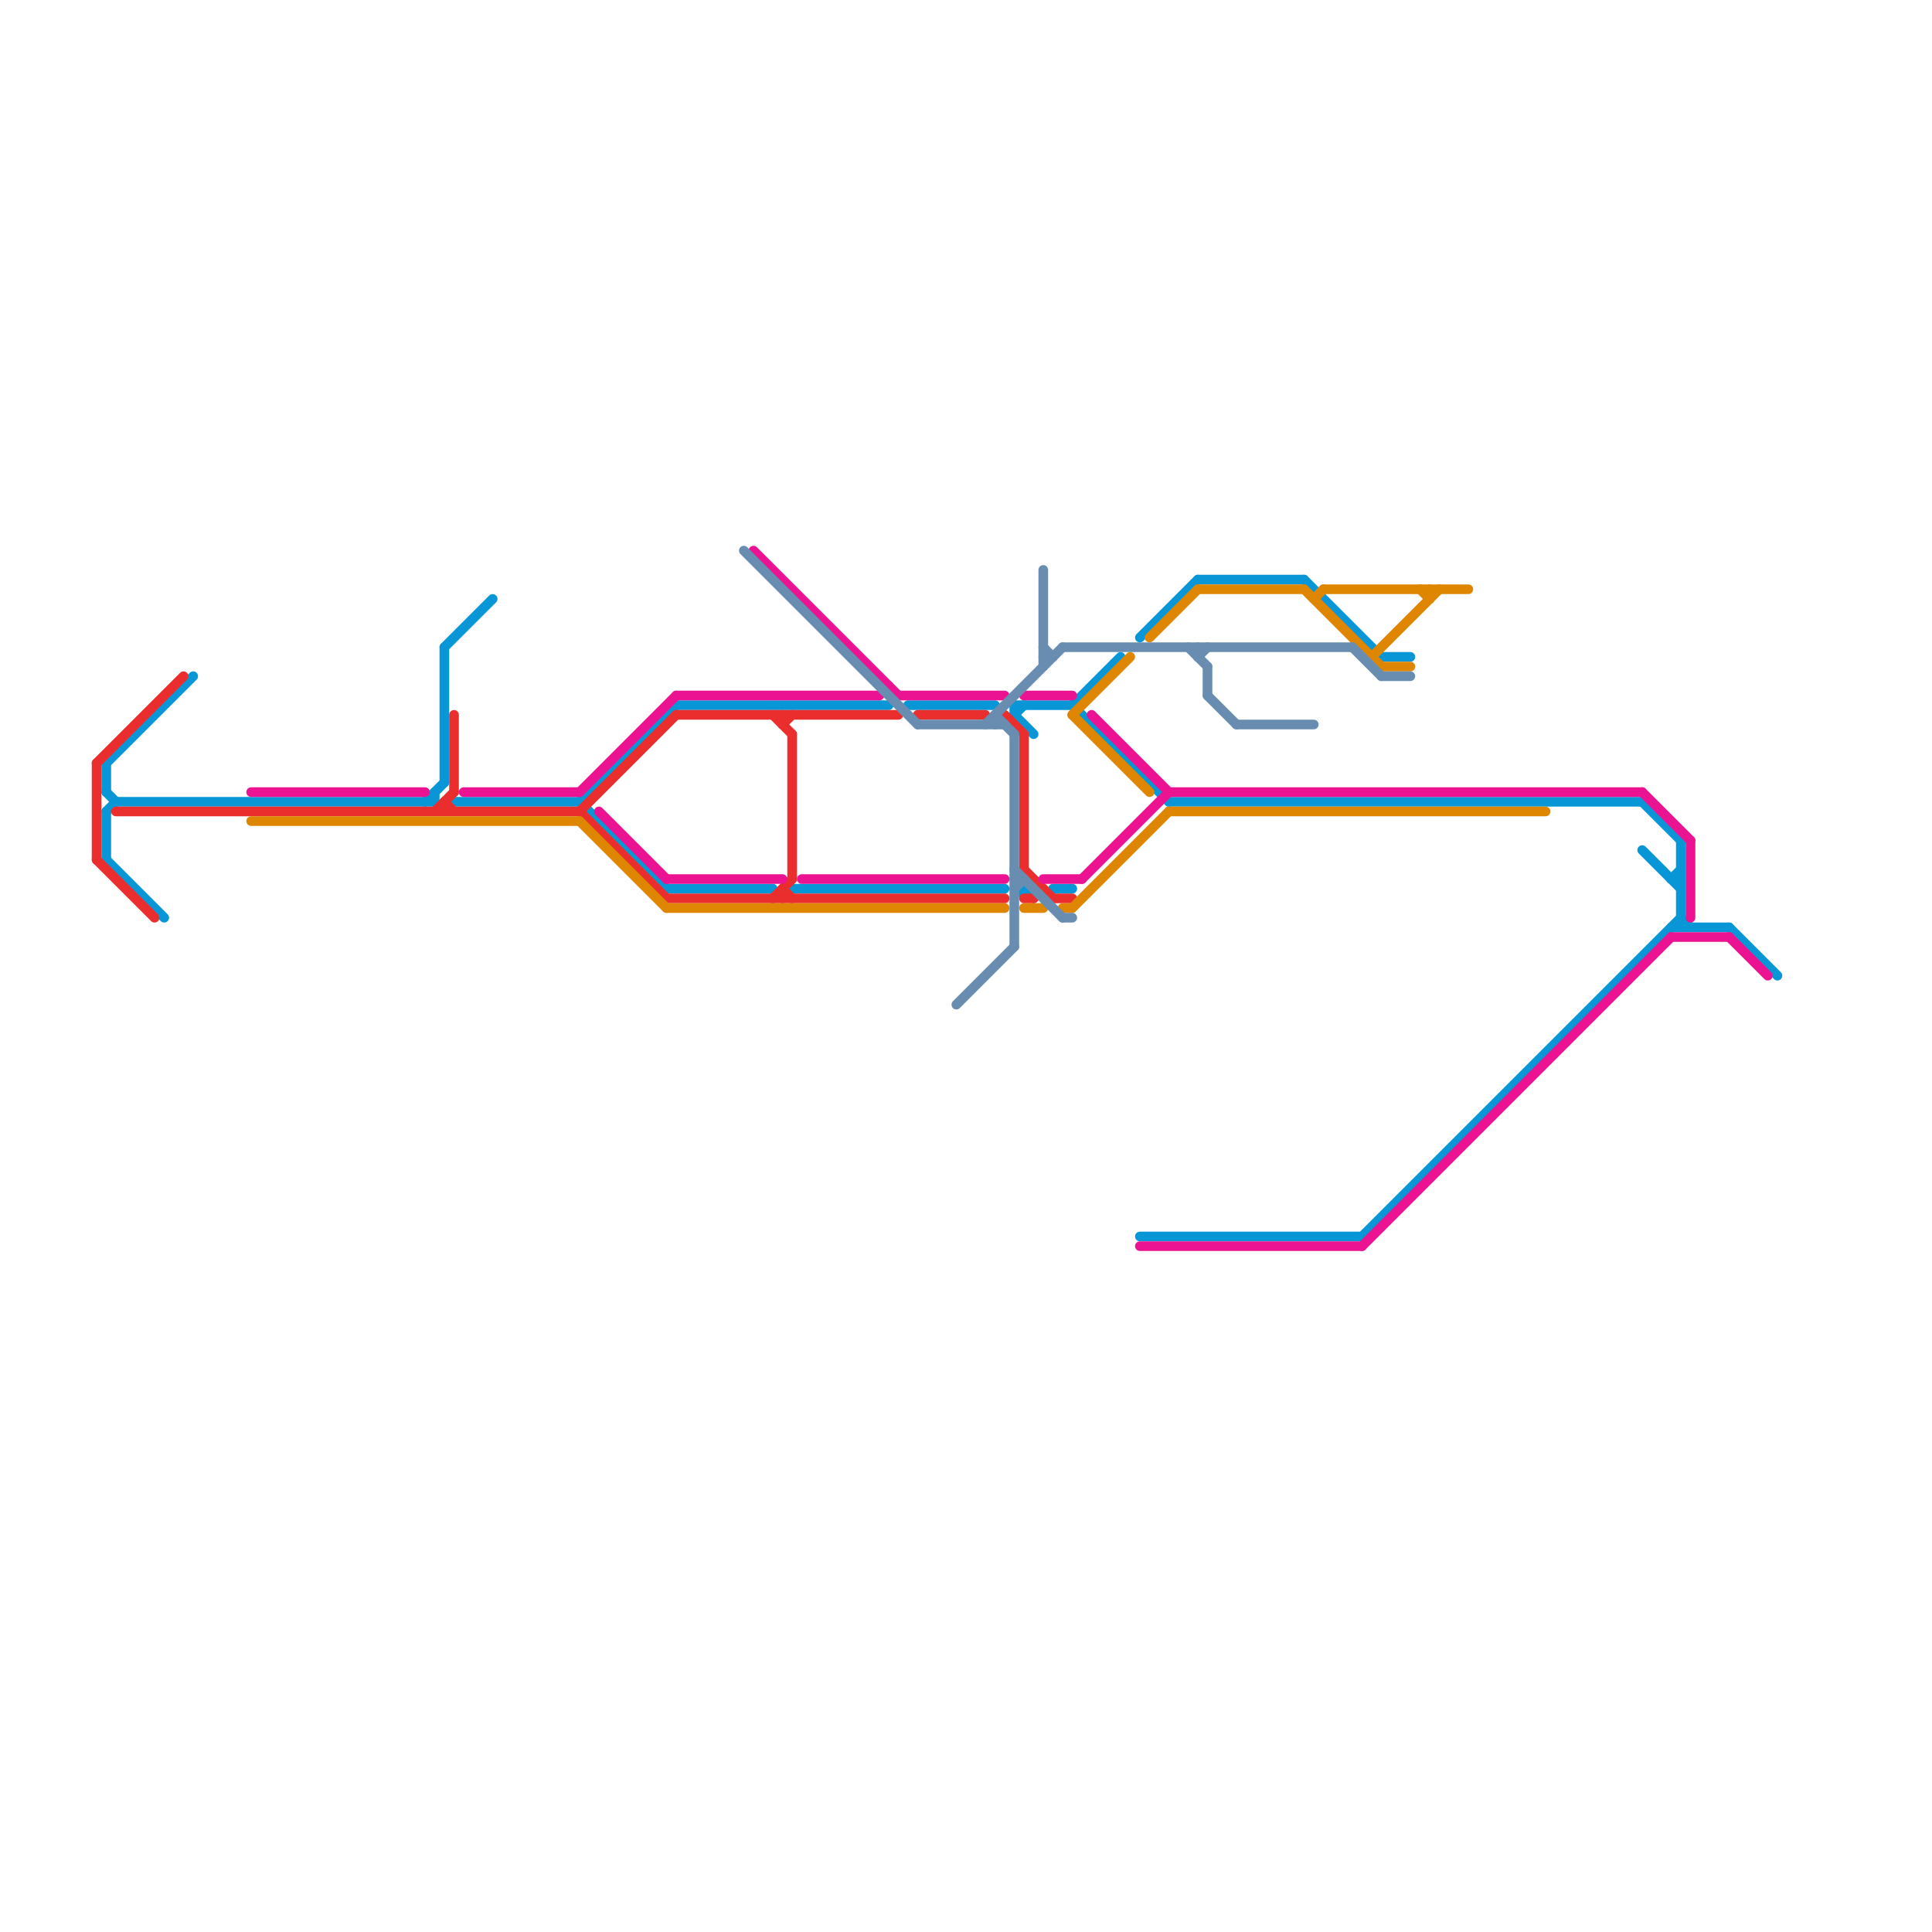 
<svg version="1.1" xmlns="http://www.w3.org/2000/svg" viewBox="0 0 200 200">
<style>text { font: 1px Helvetica; font-weight: 600; white-space: pre; dominant-baseline: central; } line { stroke-width: 1; fill: none; stroke-linecap: round; stroke-linejoin: round; } .c0 { stroke: #0896d7 } .c1 { stroke: #ea2e2e } .c2 { stroke: #ec1392 } .c3 { stroke: #df8600 } .c4 { stroke: #688db1 } .w1 { stroke-width: 1; }</style><defs><g id="clg-ea2e2e"><circle r="0.6" fill="#ea2e2e"/><circle r="0.3" fill="#fff"/></g><g id="clg-0896d7"><circle r="0.6" fill="#0896d7"/><circle r="0.3" fill="#fff"/></g><g id="clg-ec1392"><circle r="0.6" fill="#ec1392"/><circle r="0.3" fill="#fff"/></g><g id="clg-df8600"><circle r="0.6" fill="#df8600"/><circle r="0.3" fill="#fff"/></g><g id="clg-688db1"><circle r="0.6" fill="#688db1"/><circle r="0.3" fill="#fff"/></g></defs><line class="c0 " x1="46" y1="67" x2="51" y2="62"/><line class="c0 " x1="45" y1="82" x2="45" y2="83"/><line class="c0 " x1="105" y1="73" x2="105" y2="74"/><line class="c0 " x1="170" y1="83" x2="174" y2="87"/><line class="c0 " x1="82" y1="92" x2="104" y2="92"/><line class="c0 " x1="105" y1="74" x2="107" y2="76"/><line class="c0 " x1="94" y1="73" x2="103" y2="73"/><line class="c0 " x1="141" y1="128" x2="174" y2="95"/><line class="c0 " x1="143" y1="68" x2="146" y2="68"/><line class="c0 " x1="179" y1="96" x2="184" y2="101"/><line class="c0 " x1="173" y1="91" x2="174" y2="91"/><line class="c0 " x1="60" y1="83" x2="69" y2="92"/><line class="c0 " x1="69" y1="92" x2="80" y2="92"/><line class="c0 " x1="121" y1="83" x2="170" y2="83"/><line class="c0 " x1="109" y1="92" x2="111" y2="92"/><line class="c0 " x1="47" y1="83" x2="60" y2="83"/><line class="c0 " x1="135" y1="60" x2="143" y2="68"/><line class="c0 " x1="11" y1="84" x2="12" y2="83"/><line class="c0 " x1="124" y1="60" x2="135" y2="60"/><line class="c0 " x1="173" y1="91" x2="174" y2="90"/><line class="c0 " x1="70" y1="73" x2="92" y2="73"/><line class="c0 " x1="12" y1="83" x2="45" y2="83"/><line class="c0 " x1="11" y1="79" x2="20" y2="70"/><line class="c0 " x1="170" y1="88" x2="174" y2="92"/><line class="c0 " x1="60" y1="83" x2="70" y2="73"/><line class="c0 " x1="174" y1="87" x2="174" y2="96"/><line class="c0 " x1="105" y1="74" x2="106" y2="73"/><line class="c0 " x1="111" y1="73" x2="121" y2="83"/><line class="c0 " x1="11" y1="79" x2="11" y2="82"/><line class="c0 " x1="44" y1="83" x2="46" y2="81"/><line class="c0 " x1="11" y1="89" x2="17" y2="95"/><line class="c0 " x1="173" y1="96" x2="179" y2="96"/><line class="c0 " x1="105" y1="73" x2="111" y2="73"/><line class="c0 " x1="11" y1="82" x2="12" y2="83"/><line class="c0 " x1="174" y1="95" x2="175" y2="96"/><line class="c0 " x1="11" y1="84" x2="11" y2="89"/><line class="c0 " x1="118" y1="128" x2="141" y2="128"/><line class="c0 " x1="118" y1="66" x2="124" y2="60"/><line class="c0 " x1="46" y1="67" x2="46" y2="81"/><line class="c0 " x1="111" y1="73" x2="116" y2="68"/><circle cx="106" cy="92" r="1" fill="#0896d7" /><line class="c1 " x1="12" y1="84" x2="60" y2="84"/><line class="c1 " x1="106" y1="90" x2="109" y2="93"/><line class="c1 " x1="106" y1="93" x2="107" y2="93"/><line class="c1 " x1="10" y1="79" x2="10" y2="89"/><line class="c1 " x1="47" y1="74" x2="47" y2="82"/><line class="c1 " x1="81" y1="75" x2="82" y2="74"/><line class="c1 " x1="109" y1="93" x2="111" y2="93"/><line class="c1 " x1="45" y1="84" x2="47" y2="82"/><line class="c1 " x1="46" y1="83" x2="47" y2="84"/><line class="c1 " x1="10" y1="79" x2="19" y2="70"/><line class="c1 " x1="60" y1="84" x2="70" y2="74"/><line class="c1 " x1="82" y1="76" x2="82" y2="91"/><line class="c1 " x1="70" y1="74" x2="93" y2="74"/><line class="c1 " x1="81" y1="92" x2="82" y2="93"/><line class="c1 " x1="107" y1="93" x2="108" y2="92"/><line class="c1 " x1="69" y1="93" x2="104" y2="93"/><line class="c1 " x1="10" y1="89" x2="16" y2="95"/><line class="c1 " x1="106" y1="76" x2="106" y2="90"/><line class="c1 " x1="81" y1="74" x2="81" y2="75"/><line class="c1 " x1="60" y1="84" x2="69" y2="93"/><line class="c1 " x1="46" y1="83" x2="46" y2="84"/><line class="c1 " x1="95" y1="74" x2="102" y2="74"/><line class="c1 " x1="104" y1="74" x2="106" y2="76"/><line class="c1 " x1="80" y1="74" x2="82" y2="76"/><line class="c1 " x1="81" y1="92" x2="81" y2="93"/><line class="c1 " x1="80" y1="93" x2="82" y2="91"/><line class="c2 " x1="170" y1="82" x2="175" y2="87"/><line class="c2 " x1="121" y1="82" x2="170" y2="82"/><line class="c2 " x1="83" y1="91" x2="104" y2="91"/><line class="c2 " x1="93" y1="72" x2="104" y2="72"/><line class="c2 " x1="175" y1="87" x2="175" y2="95"/><line class="c2 " x1="113" y1="74" x2="121" y2="82"/><line class="c2 " x1="179" y1="97" x2="183" y2="101"/><line class="c2 " x1="26" y1="82" x2="44" y2="82"/><line class="c2 " x1="60" y1="82" x2="70" y2="72"/><line class="c2 " x1="112" y1="91" x2="121" y2="82"/><line class="c2 " x1="69" y1="91" x2="81" y2="91"/><line class="c2 " x1="78" y1="57" x2="93" y2="72"/><line class="c2 " x1="173" y1="97" x2="179" y2="97"/><line class="c2 " x1="48" y1="82" x2="60" y2="82"/><line class="c2 " x1="118" y1="129" x2="141" y2="129"/><line class="c2 " x1="106" y1="72" x2="111" y2="72"/><line class="c2 " x1="108" y1="91" x2="112" y2="91"/><line class="c2 " x1="62" y1="84" x2="69" y2="91"/><line class="c2 " x1="141" y1="129" x2="173" y2="97"/><line class="c2 " x1="70" y1="72" x2="91" y2="72"/><line class="c2 " x1="91" y1="72" x2="92" y2="71"/><line class="c3 " x1="26" y1="85" x2="60" y2="85"/><line class="c3 " x1="106" y1="94" x2="108" y2="94"/><line class="c3 " x1="111" y1="74" x2="117" y2="68"/><line class="c3 " x1="121" y1="84" x2="160" y2="84"/><line class="c3 " x1="148" y1="61" x2="148" y2="62"/><line class="c3 " x1="135" y1="61" x2="143" y2="69"/><line class="c3 " x1="110" y1="94" x2="111" y2="94"/><line class="c3 " x1="124" y1="61" x2="135" y2="61"/><line class="c3 " x1="111" y1="94" x2="121" y2="84"/><line class="c3 " x1="142" y1="68" x2="149" y2="61"/><line class="c3 " x1="147" y1="61" x2="148" y2="62"/><line class="c3 " x1="137" y1="61" x2="152" y2="61"/><line class="c3 " x1="119" y1="66" x2="124" y2="61"/><line class="c3 " x1="136" y1="62" x2="137" y2="61"/><line class="c3 " x1="69" y1="94" x2="104" y2="94"/><line class="c3 " x1="60" y1="85" x2="69" y2="94"/><line class="c3 " x1="111" y1="74" x2="119" y2="82"/><line class="c3 " x1="143" y1="69" x2="146" y2="69"/><line class="c4 " x1="110" y1="67" x2="140" y2="67"/><line class="c4 " x1="103" y1="74" x2="105" y2="76"/><line class="c4 " x1="102" y1="75" x2="110" y2="67"/><line class="c4 " x1="124" y1="68" x2="125" y2="67"/><line class="c4 " x1="123" y1="67" x2="125" y2="69"/><line class="c4 " x1="103" y1="74" x2="103" y2="75"/><line class="c4 " x1="140" y1="67" x2="143" y2="70"/><line class="c4 " x1="105" y1="92" x2="106" y2="91"/><line class="c4 " x1="95" y1="75" x2="104" y2="75"/><line class="c4 " x1="125" y1="72" x2="128" y2="75"/><line class="c4 " x1="128" y1="75" x2="136" y2="75"/><line class="c4 " x1="108" y1="59" x2="108" y2="69"/><line class="c4 " x1="124" y1="67" x2="124" y2="68"/><line class="c4 " x1="105" y1="76" x2="105" y2="98"/><line class="c4 " x1="105" y1="90" x2="110" y2="95"/><line class="c4 " x1="108" y1="67" x2="109" y2="68"/><line class="c4 " x1="105" y1="91" x2="106" y2="91"/><line class="c4 " x1="99" y1="104" x2="105" y2="98"/><line class="c4 " x1="143" y1="70" x2="146" y2="70"/><line class="c4 " x1="108" y1="68" x2="109" y2="68"/><line class="c4 " x1="110" y1="95" x2="111" y2="95"/><line class="c4 " x1="77" y1="57" x2="95" y2="75"/><line class="c4 " x1="125" y1="69" x2="125" y2="72"/>
</svg>
